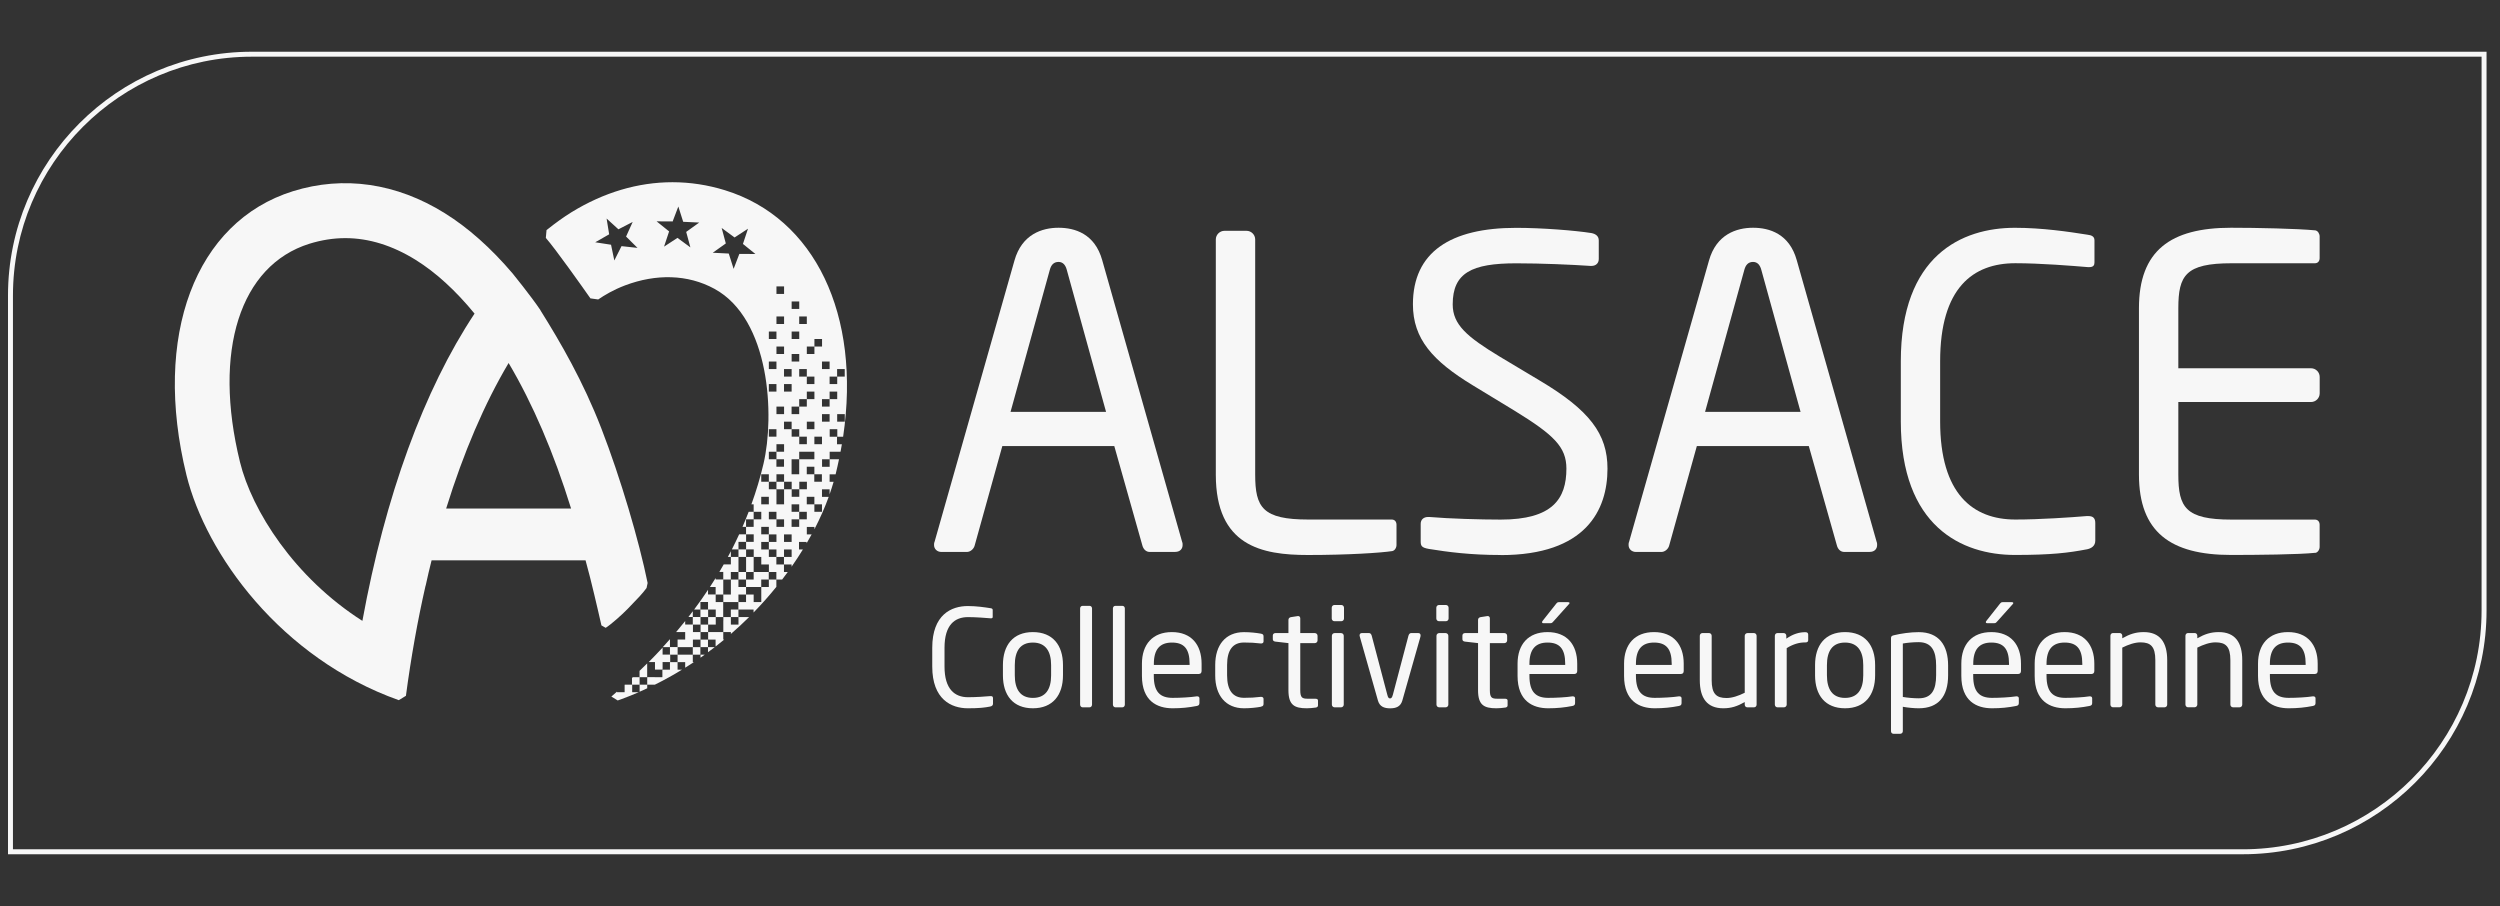 <?xml version="1.0" encoding="UTF-8"?>
<svg xmlns="http://www.w3.org/2000/svg" width="160" height="58" viewBox="0 0 160 58" fill="none">
  <rect x="0" y="0" width="160" height="58" fill="#333333" stroke="none"/>
  <g clip-path="url(#clip0_109_1964)">
    <g clip-path="url(#clip1_109_1964)">
      <path d="M50.181 30.833H49.693V31.314H50.181V30.833Z" fill="#F7F7F7"></path>
      <path d="M40.46 44.301V43.82H39.989C39.989 43.82 39.98 43.83 39.976 43.833V44.301H39.489V44.263C39.361 44.375 39.236 44.484 39.127 44.58L39.534 44.83C39.534 44.83 39.611 44.804 39.768 44.747C40.146 44.609 40.515 44.458 40.88 44.301H40.464H40.46Z" fill="#F7F7F7"></path>
      <path d="M44.833 42.092C44.926 42.028 45.016 41.961 45.106 41.897H44.833V42.092Z" fill="#F7F7F7"></path>
      <path d="M38.495 40.028C38.585 40.079 38.675 40.13 38.764 40.181C39.075 39.989 39.781 39.37 40.172 38.967C40.842 38.277 41.111 37.995 41.38 37.633C41.403 37.527 41.425 37.418 41.448 37.312C40.906 34.639 39.717 30.59 38.479 27.4C37.319 24.405 35.879 21.921 34.59 19.863V19.853C33.978 18.939 32.801 17.494 32.801 17.494C31.426 15.878 29.967 14.579 28.464 13.643C25.373 11.716 21.991 11.226 18.753 12.236C12.486 14.191 9.745 21.494 11.934 30.407C13.178 35.456 17.955 42.115 25.521 44.811L25.979 44.532C26.306 42.073 26.73 39.697 27.236 37.482H27.242C27.361 36.934 27.486 36.392 27.621 35.863H37.476C37.613 36.344 37.924 37.572 38.033 38.053C38.117 38.418 38.418 39.669 38.492 40.028M23.193 39.736C18.827 36.953 16.118 32.667 15.358 29.567C13.614 22.469 15.358 16.987 19.805 15.599C20.568 15.362 21.34 15.24 22.1 15.24C23.604 15.24 25.12 15.711 26.605 16.634C27.903 17.442 29.169 18.603 30.371 20.071C27.13 24.954 24.655 31.74 23.193 39.736ZM28.554 32.545C29.666 28.961 31.006 25.835 32.551 23.232C34.093 25.835 35.437 28.964 36.549 32.545H28.554Z" fill="#F7F7F7"></path>
      <path d="M16.115 3.311C7.51 3.311 0.512 10.309 0.512 18.914V54.672H143.536C152.14 54.672 159.139 47.674 159.139 39.069V3.311H16.115ZM158.821 39.069C158.821 47.497 151.964 54.355 143.536 54.355H0.829V18.914C0.829 10.486 7.687 3.628 16.115 3.628H158.821V39.069Z" fill="#F7F7F7"></path>
      <path d="M41.512 42.374H41.919V42.855H42.406V42.374H42.893V41.894H42.406V41.445C42.102 41.775 41.803 42.086 41.515 42.374H41.512Z" fill="#F7F7F7"></path>
      <path d="M38.283 19.167C38.684 18.891 39.264 18.545 40.008 18.263C41.983 17.519 44.009 17.548 45.724 18.484C49.292 20.43 49.587 26.605 48.863 29.686C48.651 30.59 48.388 31.452 48.09 32.276H48.234V32.757H47.914C47.789 33.084 47.657 33.404 47.52 33.718H47.747V33.238H48.234V33.718H47.747V34.199H47.305C47.154 34.526 47 34.847 46.84 35.161H47.263V34.68H47.75V34.199H48.238V34.68H47.75V35.161H48.238V35.642H47.75V35.161H47.263V35.642H46.776V35.28C46.712 35.402 46.648 35.523 46.584 35.642H46.776V36.123H46.317C46.224 36.286 46.132 36.447 46.038 36.604H46.289V37.085H45.801V36.992C45.679 37.187 45.558 37.376 45.436 37.566H45.801V38.046H45.314V37.748C45.022 38.188 44.727 38.608 44.426 39.008H44.827V38.527H45.314V39.008H44.827V39.489H44.339V39.12C44.246 39.245 44.15 39.37 44.057 39.489H44.339V39.97H43.852V39.746C43.66 39.989 43.464 40.223 43.272 40.451H43.852V40.932H43.365V41.413H42.877V40.932V40.906C42.724 41.079 42.57 41.249 42.419 41.416H42.877V41.897H43.365V42.378H42.877V42.858H42.393V43.339H41.906V43.336L41.419 43.339V42.458C41.252 42.621 41.092 42.782 40.931 42.935V43.339H40.502C40.483 43.355 40.464 43.375 40.447 43.391V43.82H40.935V43.339H41.422V43.82H40.935V44.272C41.098 44.202 41.262 44.128 41.422 44.051V43.82H41.909C42.509 43.522 43.089 43.202 43.65 42.858H43.365V42.378H43.852V42.733C44.038 42.618 44.224 42.496 44.407 42.378H44.339V41.897H43.368V41.416H44.339V41.897H44.824V41.416H45.311V41.743C45.455 41.634 45.599 41.525 45.744 41.416H45.311V40.935H45.798V41.374C45.984 41.23 46.167 41.082 46.346 40.935H46.289V40.454H46.776V40.573C47.18 40.22 47.571 39.861 47.943 39.492H47.26V39.011H46.773V39.492H46.285V39.011V38.531H47.257V39.011H48.228V39.201C48.748 38.668 49.235 38.117 49.687 37.559V37.088H49.2V36.607H49.687V37.088H50.059C50.181 36.928 50.302 36.767 50.418 36.607H50.174V36.126H49.687V35.645H50.174V36.126H50.661V36.27C50.918 35.905 51.158 35.536 51.386 35.164H51.136V34.684H51.623V34.77C51.735 34.581 51.841 34.392 51.944 34.203H51.636V33.722H52.123V33.872C52.486 33.17 52.793 32.475 53.037 31.798H52.607V31.317H53.095V31.635C53.188 31.365 53.274 31.099 53.351 30.836H53.095V30.356H53.479C53.559 30.032 53.63 29.711 53.697 29.394H53.098V29.875H52.611V29.394H53.098V28.913H53.794C53.822 28.753 53.851 28.592 53.88 28.432H53.569V27.951H53.101V27.47H53.588V27.951H53.96C55.117 20.148 52.155 13.954 46.398 12.175C45.288 11.832 44.16 11.662 43.035 11.662C40.835 11.662 38.636 12.313 36.565 13.589C36.081 13.89 35.575 14.249 34.978 14.727L34.933 15.227C35.542 15.919 37.248 18.327 37.787 19.096L38.293 19.167H38.283ZM44.349 39.973H44.836V40.454H44.349V39.973ZM45.32 40.935H44.833V41.416H44.346V40.935H44.833V40.454H45.32V40.935ZM45.32 39.973H44.833V39.492H45.32V39.973ZM45.32 39.011H45.808V39.492H45.32V39.011ZM46.292 39.733V39.973V40.454H45.32V39.973H45.808V39.492H46.295V39.733H46.292ZM46.292 38.531H45.804V38.05H46.292V38.531ZM46.776 39.492H47.263V39.973H46.776V39.492ZM54.066 26.986H53.579V26.505H54.066V26.986ZM53.095 24.101H53.575V23.62H54.063V24.101H53.582V24.582H53.095V24.101ZM53.095 25.063H53.582V25.544H53.095V25.063ZM52.607 23.139H53.095V23.62H52.607V23.139ZM52.607 25.544H53.095V26.024H52.607V25.544ZM52.607 26.505H53.095V26.986H52.607V26.505ZM50.665 35.645H50.177V35.164H50.665V35.645ZM49.693 33.718V33.238H50.181V33.718H49.693ZM50.665 34.684H50.177V34.203H50.665V34.684ZM51.636 33.238H51.149V33.718H50.661V33.238H51.149V32.757H50.661V32.276H51.149V32.757H51.636V33.238ZM52.607 32.757H52.12V32.276H51.633V31.795H52.12V32.276H52.607V32.757ZM52.601 30.352V30.833H52.114V30.352H51.633V29.872H52.12V30.352H52.601ZM52.607 28.429H52.12V27.948H52.607V28.429ZM51.636 22.177H52.123V21.697H52.611V22.177H52.123V22.658H51.636V22.177ZM51.636 24.101H52.123V24.582H51.636V24.101ZM51.636 25.063H52.123V25.544H51.636V25.063ZM51.636 26.986H52.123V27.467H51.636V26.986ZM51.985 28.91H52.12V29.391H51.149V29.872V30.352H50.661V29.872V29.391H51.149V28.91H51.985ZM51.636 25.544V26.024H51.149V26.505H50.661V26.024H51.149V25.544H51.636ZM51.149 24.101V23.62H51.636V24.101H51.149ZM50.665 25.063H50.177V24.582H50.665V25.063ZM49.693 22.658V22.177H50.181V22.658H49.693ZM50.177 26.986H50.665V27.467H51.152V27.948H51.639V28.429H51.152V27.948H50.665V27.467H50.177V26.986ZM49.693 26.505V26.024H50.181V26.505H49.693ZM51.636 20.735H51.149V20.254H51.636V20.735ZM50.665 19.292H51.152V19.773H50.665V19.292ZM50.665 21.216H51.152V21.697H50.665V21.216ZM50.665 22.658H51.152V23.139H50.665V22.658ZM50.665 23.62V24.101H50.177V23.62H50.665ZM49.693 18.33H50.181V18.811H49.693V18.33ZM49.693 20.254H50.181V20.735H49.693V20.254ZM49.206 21.216H49.693V21.697H49.206V21.216ZM49.206 23.139H49.693V23.62H49.206V23.139ZM49.206 24.582H49.693V25.063H49.206V24.582ZM49.206 27.467H49.693V27.948H49.206V27.467ZM49.206 28.91H49.693V28.429H50.181V28.91H49.693V29.391H49.206V28.91ZM50.177 29.391V29.872H49.69V29.391H50.177ZM49.206 30.833H49.693V30.352H50.181V30.833H50.668V31.314H51.155V30.833H51.642V31.314H51.155V31.795H50.668V31.314H50.181V31.795V32.276H49.693V31.795V31.314H49.206V30.833ZM49.206 32.757H49.693V33.238H49.206V32.757ZM49.206 34.203H49.693V34.684H49.206V34.203ZM49.206 35.164H49.693V35.645H49.206V35.164ZM48.234 32.757H48.722V33.238H48.234V32.757ZM47.263 36.126V35.645H47.75V36.126V36.607H47.263V36.126ZM48.722 38.05V38.531H48.234V38.05H47.882H47.747V38.531H47.26V38.05H47.747V37.569H47.26V37.088H46.776V37.569V38.05H46.289V37.569V37.088H46.773V36.607H47.26V37.088H47.747V36.607H48.234V37.088H47.747V37.569H48.234H48.722V38.05ZM49.206 37.569H48.719V37.088H49.206V37.569ZM49.206 36.607H48.234V36.126V35.645H48.722V36.126H49.209V36.607H49.206ZM49.206 35.164H48.719V34.684H49.206V35.164ZM49.206 34.199H48.719V33.718H49.206V34.199ZM49.206 32.276H48.719V31.795H49.206V32.276ZM49.206 30.833H48.719V30.352H49.206V30.833ZM46.186 14.589L47.013 15.198L47.872 14.637L47.548 15.612L48.347 16.256L47.318 16.25L46.952 17.208L46.641 16.227L45.615 16.176L46.452 15.58L46.186 14.589ZM43.047 14.179L43.413 13.217L43.724 14.195L44.75 14.243L43.916 14.842L44.185 15.833L43.358 15.224L42.499 15.785L42.823 14.81L42.022 14.166L43.047 14.172V14.179ZM38.819 13.983L39.579 14.676L40.492 14.204L40.069 15.14L40.8 15.865L39.777 15.753L39.316 16.67L39.107 15.663L38.094 15.506L38.986 14.996L38.822 13.983H38.819Z" fill="#F7F7F7"></path>
      <path d="M63.376 45.218C63.014 45.288 62.677 45.33 61.943 45.33C60.882 45.33 59.664 44.759 59.664 42.66V41.457C59.664 39.342 60.882 38.787 61.943 38.787C62.488 38.787 63.014 38.864 63.395 38.925C63.472 38.934 63.533 38.96 63.533 39.037V39.476C63.533 39.527 63.517 39.572 63.431 39.572H63.405C63.094 39.547 62.456 39.495 61.953 39.495C61.106 39.495 60.449 39.989 60.449 41.457V42.66C60.449 44.112 61.106 44.622 61.953 44.622C62.446 44.622 63.068 44.58 63.379 44.551H63.414C63.511 44.551 63.552 44.593 63.552 44.689V45.041C63.552 45.144 63.475 45.199 63.379 45.215L63.376 45.218Z" fill="#F7F7F7"></path>
      <path d="M66.104 45.33C64.835 45.33 64.187 44.493 64.187 43.221V42.563C64.187 41.294 64.835 40.454 66.104 40.454C67.374 40.454 68.031 41.291 68.031 42.563V43.221C68.031 44.49 67.374 45.33 66.104 45.33ZM67.271 42.566C67.271 41.685 66.918 41.124 66.104 41.124C65.29 41.124 64.947 41.675 64.947 42.566V43.224C64.947 44.105 65.293 44.666 66.104 44.666C66.915 44.666 67.271 44.115 67.271 43.224V42.566Z" fill="#F7F7F7"></path>
      <path d="M69.733 45.269H69.284C69.198 45.269 69.127 45.192 69.127 45.096V38.937C69.127 38.851 69.188 38.774 69.284 38.774H69.733C69.82 38.774 69.89 38.844 69.89 38.937V45.096C69.89 45.182 69.829 45.269 69.733 45.269Z" fill="#F7F7F7"></path>
      <path d="M71.833 45.269H71.384C71.298 45.269 71.227 45.192 71.227 45.096V38.937C71.227 38.851 71.288 38.774 71.384 38.774H71.833C71.92 38.774 71.99 38.844 71.99 38.937V45.096C71.99 45.182 71.929 45.269 71.833 45.269Z" fill="#F7F7F7"></path>
      <path d="M76.738 43.134H73.843V43.256C73.843 44.285 74.25 44.663 75.046 44.663C75.546 44.663 76.187 44.628 76.584 44.567H76.626C76.697 44.567 76.764 44.602 76.764 44.689V44.984C76.764 45.096 76.729 45.157 76.591 45.182C76.097 45.279 75.623 45.33 75.046 45.33C74.052 45.33 73.084 44.862 73.084 43.256V42.477C73.084 41.242 73.766 40.454 75.001 40.454C76.235 40.454 76.902 41.249 76.902 42.477V42.942C76.902 43.054 76.841 43.131 76.738 43.131V43.134ZM76.135 42.48C76.135 41.505 75.764 41.124 75.004 41.124C74.244 41.124 73.847 41.547 73.847 42.48V42.557H76.135V42.48Z" fill="#F7F7F7"></path>
      <path d="M80.694 45.234C80.409 45.285 80.021 45.33 79.614 45.33C78.441 45.33 77.774 44.5 77.774 43.23V42.557C77.774 41.287 78.431 40.457 79.614 40.457C80.011 40.457 80.409 40.502 80.694 40.553C80.832 40.579 80.867 40.624 80.867 40.742V41.053C80.867 41.14 80.797 41.182 80.72 41.182H80.685C80.303 41.137 80.037 41.121 79.614 41.121C78.921 41.121 78.534 41.579 78.534 42.554V43.227C78.534 44.195 78.915 44.66 79.614 44.66C80.037 44.66 80.306 44.644 80.685 44.599H80.72C80.797 44.599 80.867 44.644 80.867 44.727V45.038C80.867 45.15 80.832 45.202 80.694 45.227V45.234Z" fill="#F7F7F7"></path>
      <path d="M84.195 45.285C84.022 45.311 83.797 45.33 83.634 45.33C82.839 45.33 82.46 45.122 82.46 44.173V41.159L81.624 41.063C81.528 41.053 81.46 41.002 81.46 40.909V40.675C81.46 40.579 81.531 40.518 81.624 40.518H82.46V39.672C82.46 39.585 82.521 39.514 82.614 39.498L83.063 39.428H83.089C83.159 39.428 83.217 39.489 83.217 39.575V40.518H84.15C84.246 40.518 84.323 40.595 84.323 40.691V40.986C84.323 41.082 84.246 41.159 84.15 41.159H83.217V44.173C83.217 44.647 83.339 44.718 83.685 44.718H84.169C84.291 44.718 84.352 44.753 84.352 44.84V45.141C84.352 45.218 84.31 45.269 84.195 45.288V45.285Z" fill="#F7F7F7"></path>
      <path d="M85.843 39.758H85.404C85.307 39.758 85.231 39.681 85.231 39.585V38.893C85.231 38.796 85.307 38.719 85.404 38.719H85.843C85.939 38.719 86.016 38.796 86.016 38.893V39.585C86.016 39.681 85.939 39.758 85.843 39.758ZM85.827 45.269H85.413C85.317 45.269 85.24 45.192 85.24 45.096V40.691C85.24 40.595 85.317 40.518 85.413 40.518H85.827C85.923 40.518 86 40.595 86 40.691V45.096C86 45.192 85.923 45.269 85.827 45.269Z" fill="#F7F7F7"></path>
      <path d="M90.915 40.726L89.748 44.839C89.635 45.227 89.34 45.333 88.969 45.333C88.597 45.333 88.302 45.23 88.189 44.839L87.023 40.726C87.013 40.701 87.013 40.684 87.013 40.665C87.013 40.579 87.064 40.518 87.151 40.518H87.625C87.696 40.518 87.754 40.569 87.789 40.681L88.783 44.448C88.834 44.657 88.879 44.698 88.965 44.698C89.042 44.698 89.094 44.653 89.148 44.448L90.142 40.681C90.177 40.569 90.238 40.518 90.305 40.518H90.78C90.866 40.518 90.918 40.579 90.918 40.665C90.918 40.681 90.918 40.701 90.908 40.726H90.915Z" fill="#F7F7F7"></path>
      <path d="M92.537 39.758H92.097C92.001 39.758 91.924 39.681 91.924 39.585V38.893C91.924 38.796 92.001 38.719 92.097 38.719H92.537C92.633 38.719 92.71 38.796 92.71 38.893V39.585C92.71 39.681 92.633 39.758 92.537 39.758ZM92.521 45.269H92.107C92.011 45.269 91.934 45.192 91.934 45.096V40.691C91.934 40.595 92.011 40.518 92.107 40.518H92.521C92.617 40.518 92.694 40.595 92.694 40.691V45.096C92.694 45.192 92.617 45.269 92.521 45.269Z" fill="#F7F7F7"></path>
      <path d="M96.329 45.285C96.156 45.311 95.932 45.33 95.768 45.33C94.973 45.33 94.595 45.122 94.595 44.173V41.159L93.758 41.063C93.662 41.053 93.594 41.002 93.594 40.909V40.675C93.594 40.579 93.665 40.518 93.758 40.518H94.595V39.672C94.595 39.585 94.656 39.514 94.749 39.498L95.197 39.428H95.223C95.294 39.428 95.351 39.489 95.351 39.575V40.518H96.284C96.38 40.518 96.457 40.595 96.457 40.691V40.986C96.457 41.082 96.38 41.159 96.284 41.159H95.351V44.173C95.351 44.647 95.473 44.718 95.819 44.718H96.303C96.425 44.718 96.486 44.753 96.486 44.84V45.141C96.486 45.218 96.445 45.269 96.329 45.288V45.285Z" fill="#F7F7F7"></path>
      <path d="M100.779 43.134H97.884V43.256C97.884 44.285 98.291 44.663 99.086 44.663C99.586 44.663 100.228 44.628 100.625 44.567H100.667C100.737 44.567 100.805 44.602 100.805 44.689V44.984C100.805 45.096 100.769 45.157 100.631 45.182C100.138 45.279 99.663 45.33 99.086 45.33C98.092 45.33 97.124 44.862 97.124 43.256V42.477C97.124 41.242 97.807 40.454 99.041 40.454C100.276 40.454 100.942 41.249 100.942 42.477V42.941C100.942 43.054 100.882 43.131 100.779 43.131V43.134ZM100.173 42.48C100.173 41.505 99.801 41.124 99.041 41.124C98.282 41.124 97.884 41.547 97.884 42.48V42.557H100.173V42.48ZM100.407 38.668L99.433 39.755C99.356 39.841 99.33 39.883 99.234 39.883H98.769C98.718 39.883 98.692 39.857 98.692 39.822C98.692 39.797 98.702 39.761 98.727 39.736L99.574 38.665C99.65 38.569 99.676 38.537 99.782 38.537H100.353C100.413 38.537 100.449 38.553 100.449 38.597C100.449 38.614 100.439 38.642 100.413 38.668H100.407Z" fill="#F7F7F7"></path>
      <path d="M107.595 43.134H104.7V43.256C104.7 44.285 105.107 44.663 105.902 44.663C106.402 44.663 107.043 44.628 107.441 44.567H107.482C107.553 44.567 107.62 44.602 107.62 44.689V44.984C107.62 45.096 107.585 45.157 107.447 45.182C106.953 45.279 106.479 45.33 105.902 45.33C104.908 45.33 103.94 44.862 103.94 43.256V42.477C103.94 41.242 104.623 40.454 105.857 40.454C107.091 40.454 107.758 41.249 107.758 42.477V42.942C107.758 43.054 107.697 43.131 107.595 43.131V43.134ZM106.989 42.48C106.989 41.505 106.617 41.124 105.857 41.124C105.097 41.124 104.7 41.547 104.7 42.48V42.557H106.989V42.48Z" fill="#F7F7F7"></path>
      <path d="M112.259 45.269H111.826C111.73 45.269 111.663 45.192 111.663 45.096V44.932C111.188 45.202 110.8 45.33 110.291 45.33C109.255 45.33 108.787 44.682 108.787 43.531V40.688C108.787 40.592 108.864 40.515 108.96 40.515H109.374C109.47 40.515 109.547 40.592 109.547 40.688V43.531C109.547 44.403 109.842 44.673 110.496 44.673C110.858 44.673 111.265 44.535 111.663 44.336V40.691C111.663 40.604 111.74 40.518 111.836 40.518H112.259C112.346 40.518 112.423 40.595 112.423 40.691V45.096C112.423 45.192 112.352 45.269 112.259 45.269Z" fill="#F7F7F7"></path>
      <path d="M115.542 41.114C115.144 41.114 114.782 41.217 114.349 41.477V45.096C114.349 45.182 114.272 45.269 114.176 45.269H113.753C113.667 45.269 113.59 45.192 113.59 45.096V40.691C113.59 40.595 113.66 40.518 113.753 40.518H114.16C114.256 40.518 114.324 40.595 114.324 40.691V40.874C114.757 40.572 115.154 40.46 115.542 40.46C115.664 40.46 115.725 40.511 115.725 40.617V40.97C115.725 41.066 115.664 41.117 115.542 41.117V41.114Z" fill="#F7F7F7"></path>
      <path d="M118.081 45.33C116.812 45.33 116.164 44.493 116.164 43.221V42.563C116.164 41.294 116.812 40.454 118.081 40.454C119.351 40.454 120.008 41.291 120.008 42.563V43.221C120.008 44.49 119.351 45.33 118.081 45.33ZM119.248 42.566C119.248 41.685 118.895 41.124 118.081 41.124C117.267 41.124 116.924 41.675 116.924 42.566V43.224C116.924 44.105 117.27 44.666 118.081 44.666C118.892 44.666 119.248 44.115 119.248 43.224V42.566Z" fill="#F7F7F7"></path>
      <path d="M122.79 45.33C122.521 45.33 122.117 45.295 121.781 45.234V46.798C121.781 46.885 121.71 46.962 121.617 46.962H121.178C121.091 46.962 121.024 46.891 121.024 46.798V40.855C121.024 40.742 121.05 40.691 121.207 40.656C121.665 40.544 122.268 40.457 122.797 40.457C124.086 40.457 124.679 41.294 124.679 42.592V43.214C124.679 44.57 124.057 45.33 122.797 45.33H122.79ZM123.912 42.592C123.912 41.685 123.643 41.098 122.79 41.098C122.428 41.098 122.021 41.14 121.781 41.185V44.605C122.066 44.657 122.515 44.692 122.79 44.692C123.637 44.692 123.912 44.141 123.912 43.214V42.592Z" fill="#F7F7F7"></path>
      <path d="M129.18 43.134H126.285V43.256C126.285 44.285 126.692 44.663 127.487 44.663C127.987 44.663 128.628 44.628 129.026 44.567H129.068C129.138 44.567 129.205 44.602 129.205 44.689V44.984C129.205 45.096 129.17 45.157 129.032 45.182C128.539 45.279 128.064 45.33 127.487 45.33C126.493 45.33 125.525 44.862 125.525 43.256V42.477C125.525 41.242 126.208 40.454 127.442 40.454C128.677 40.454 129.343 41.249 129.343 42.477V42.941C129.343 43.054 129.282 43.131 129.18 43.131V43.134ZM128.577 42.48C128.577 41.505 128.205 41.124 127.445 41.124C126.686 41.124 126.288 41.547 126.288 42.48V42.557H128.577V42.48ZM128.811 38.668L127.837 39.755C127.76 39.841 127.734 39.883 127.638 39.883H127.17C127.118 39.883 127.093 39.857 127.093 39.822C127.093 39.797 127.102 39.761 127.128 39.736L127.974 38.665C128.051 38.569 128.077 38.537 128.183 38.537H128.753C128.814 38.537 128.85 38.553 128.85 38.597C128.85 38.614 128.84 38.642 128.814 38.668H128.811Z" fill="#F7F7F7"></path>
      <path d="M133.873 43.134H130.978V43.256C130.978 44.285 131.385 44.663 132.18 44.663C132.681 44.663 133.322 44.628 133.719 44.567H133.761C133.832 44.567 133.899 44.602 133.899 44.689V44.984C133.899 45.096 133.864 45.157 133.726 45.182C133.232 45.279 132.758 45.33 132.18 45.33C131.187 45.33 130.219 44.862 130.219 43.256V42.477C130.219 41.242 130.901 40.454 132.136 40.454C133.37 40.454 134.037 41.249 134.037 42.477V42.942C134.037 43.054 133.976 43.131 133.873 43.131V43.134ZM133.267 42.48C133.267 41.505 132.895 41.124 132.136 41.124C131.376 41.124 130.978 41.547 130.978 42.48V42.557H133.267V42.48Z" fill="#F7F7F7"></path>
      <path d="M138.528 45.269H138.114C138.018 45.269 137.941 45.192 137.941 45.096V42.252C137.941 41.38 137.646 41.111 136.992 41.111C136.63 41.111 136.223 41.249 135.825 41.448V45.093C135.825 45.179 135.749 45.266 135.652 45.266H135.229C135.143 45.266 135.066 45.189 135.066 45.093V40.688C135.066 40.592 135.136 40.515 135.229 40.515H135.662C135.758 40.515 135.825 40.592 135.825 40.688V40.851C136.3 40.582 136.688 40.454 137.198 40.454C138.233 40.454 138.701 41.101 138.701 42.252V45.096C138.701 45.192 138.624 45.269 138.528 45.269Z" fill="#F7F7F7"></path>
      <path d="M143.331 45.269H142.917C142.821 45.269 142.744 45.192 142.744 45.096V42.252C142.744 41.38 142.449 41.111 141.795 41.111C141.433 41.111 141.025 41.249 140.628 41.448V45.093C140.628 45.179 140.551 45.266 140.455 45.266H140.032C139.945 45.266 139.868 45.189 139.868 45.093V40.688C139.868 40.592 139.939 40.515 140.032 40.515H140.464C140.561 40.515 140.628 40.592 140.628 40.688V40.851C141.102 40.582 141.49 40.454 142 40.454C143.036 40.454 143.504 41.101 143.504 42.252V45.096C143.504 45.192 143.427 45.269 143.331 45.269Z" fill="#F7F7F7"></path>
      <path d="M148.168 43.134H145.273V43.256C145.273 44.285 145.68 44.663 146.475 44.663C146.976 44.663 147.617 44.628 148.014 44.567H148.056C148.126 44.567 148.194 44.602 148.194 44.689V44.984C148.194 45.096 148.159 45.157 148.021 45.182C147.527 45.279 147.052 45.33 146.475 45.33C145.482 45.33 144.513 44.862 144.513 43.256V42.477C144.513 41.242 145.196 40.454 146.431 40.454C147.665 40.454 148.332 41.249 148.332 42.477V42.942C148.332 43.054 148.271 43.131 148.168 43.131V43.134ZM147.562 42.48C147.562 41.505 147.19 41.124 146.431 41.124C145.671 41.124 145.273 41.547 145.273 42.48V42.557H147.562V42.48Z" fill="#F7F7F7"></path>
      <path d="M75.215 35.325H73.584C73.334 35.325 73.17 35.132 73.112 34.911L71.314 28.547H64.149L62.379 34.911C62.325 35.132 62.103 35.325 61.882 35.325H60.25C59.975 35.325 59.779 35.132 59.779 34.882C59.779 34.828 59.779 34.744 59.808 34.69L64.924 16.679C65.396 14.993 66.694 14.576 67.746 14.576C68.797 14.576 70.07 14.964 70.541 16.65L75.658 34.687C75.687 34.741 75.687 34.825 75.687 34.879C75.687 35.129 75.52 35.321 75.215 35.321V35.325ZM68.271 17.259C68.188 16.955 68.021 16.763 67.746 16.763C67.441 16.763 67.274 16.955 67.191 17.259L64.674 26.361H70.788L68.271 17.259Z" fill="#F7F7F7"></path>
      <path d="M89.1 35.27C88.382 35.379 86.304 35.52 83.704 35.52C80.745 35.52 77.812 34.94 77.812 30.375V15.326C77.812 15.022 78.062 14.772 78.367 14.772H79.777C80.082 14.772 80.332 15.022 80.332 15.326V30.375C80.332 32.478 80.803 33.25 83.733 33.25H89.071C89.263 33.25 89.376 33.388 89.376 33.584V34.882C89.376 35.049 89.267 35.241 89.1 35.27Z" fill="#F7F7F7"></path>
      <path d="M96.041 35.52C94.104 35.52 92.665 35.328 91.45 35.132C90.979 35.049 90.924 34.937 90.924 34.635V33.529C90.924 33.225 91.145 33.087 91.395 33.087H91.479C92.751 33.196 94.771 33.254 96.044 33.254C99.365 33.254 100.25 31.926 100.25 29.99C100.25 28.608 99.449 27.832 96.929 26.284L94.245 24.652C91.7 23.104 90.427 21.693 90.427 19.478C90.427 16.131 92.835 14.582 97.038 14.582C98.669 14.582 100.801 14.749 101.85 14.916C102.125 14.97 102.321 15.111 102.321 15.387V16.577C102.321 16.852 102.129 17.019 101.85 17.019H101.795C100.577 16.936 98.641 16.852 97.038 16.852C94.188 16.852 92.973 17.461 92.973 19.481C92.973 20.779 93.886 21.555 95.989 22.828L98.535 24.351C101.744 26.258 102.879 27.781 102.879 29.993C102.879 32.648 101.497 35.526 96.047 35.526L96.041 35.52Z" fill="#F7F7F7"></path>
      <path d="M119.665 35.325H118.033C117.783 35.325 117.619 35.132 117.562 34.911L115.763 28.547H108.598L106.828 34.911C106.774 35.132 106.553 35.325 106.332 35.325H104.7C104.424 35.325 104.229 35.132 104.229 34.882C104.229 34.828 104.229 34.744 104.257 34.69L109.374 16.679C109.845 14.993 111.144 14.576 112.195 14.576C113.247 14.576 114.519 14.964 114.991 16.65L120.107 34.687C120.136 34.741 120.136 34.825 120.136 34.879C120.136 35.129 119.969 35.321 119.665 35.321V35.325ZM112.721 17.259C112.638 16.955 112.471 16.763 112.195 16.763C111.891 16.763 111.724 16.955 111.641 17.259L109.124 26.361H115.237L112.721 17.259Z" fill="#F7F7F7"></path>
      <path d="M133.549 35.158C132.389 35.379 131.308 35.517 128.955 35.517C125.554 35.517 121.652 33.693 121.652 26.97V23.126C121.652 16.349 125.554 14.579 128.955 14.579C130.699 14.579 132.386 14.829 133.604 15.022C133.854 15.051 134.046 15.131 134.046 15.381V16.791C134.046 16.958 133.992 17.096 133.713 17.096H133.629C132.632 17.013 130.587 16.846 128.981 16.846C126.269 16.846 124.169 18.423 124.169 23.126V26.97C124.169 31.619 126.272 33.25 128.981 33.25C130.558 33.25 132.549 33.112 133.546 33.029H133.655C133.96 33.029 134.098 33.167 134.098 33.472V34.606C134.098 34.94 133.847 35.103 133.543 35.161L133.549 35.158Z" fill="#F7F7F7"></path>
      <path d="M148.181 35.379C147.129 35.491 144.417 35.517 142.785 35.517C138.913 35.517 136.893 34.052 136.893 30.372V19.722C136.893 16.041 138.913 14.576 142.785 14.576C144.417 14.576 147.017 14.631 148.181 14.743C148.348 14.772 148.457 14.964 148.457 15.131V16.516C148.457 16.708 148.348 16.849 148.152 16.849H142.814C139.881 16.849 139.413 17.625 139.413 19.725V23.569H147.905C148.21 23.569 148.46 23.819 148.46 24.123V25.175C148.46 25.479 148.21 25.729 147.905 25.729H139.413V30.378C139.413 32.481 139.884 33.254 142.814 33.254H148.152C148.344 33.254 148.457 33.391 148.457 33.587V34.998C148.457 35.164 148.348 35.357 148.181 35.386V35.379Z" fill="#F7F7F7"></path>
    </g>
  </g>
  <defs>
    <clipPath id="clip0_109_1964">
      <rect width="158.569" height="56.974" fill="white" transform="translate(0.569 0.573)"></rect>
    </clipPath>
    <clipPath id="clip1_109_1964">
      <rect width="158.627" height="51.361" fill="white" transform="translate(0.512 3.311)"></rect>
    </clipPath>
  </defs>
</svg>
